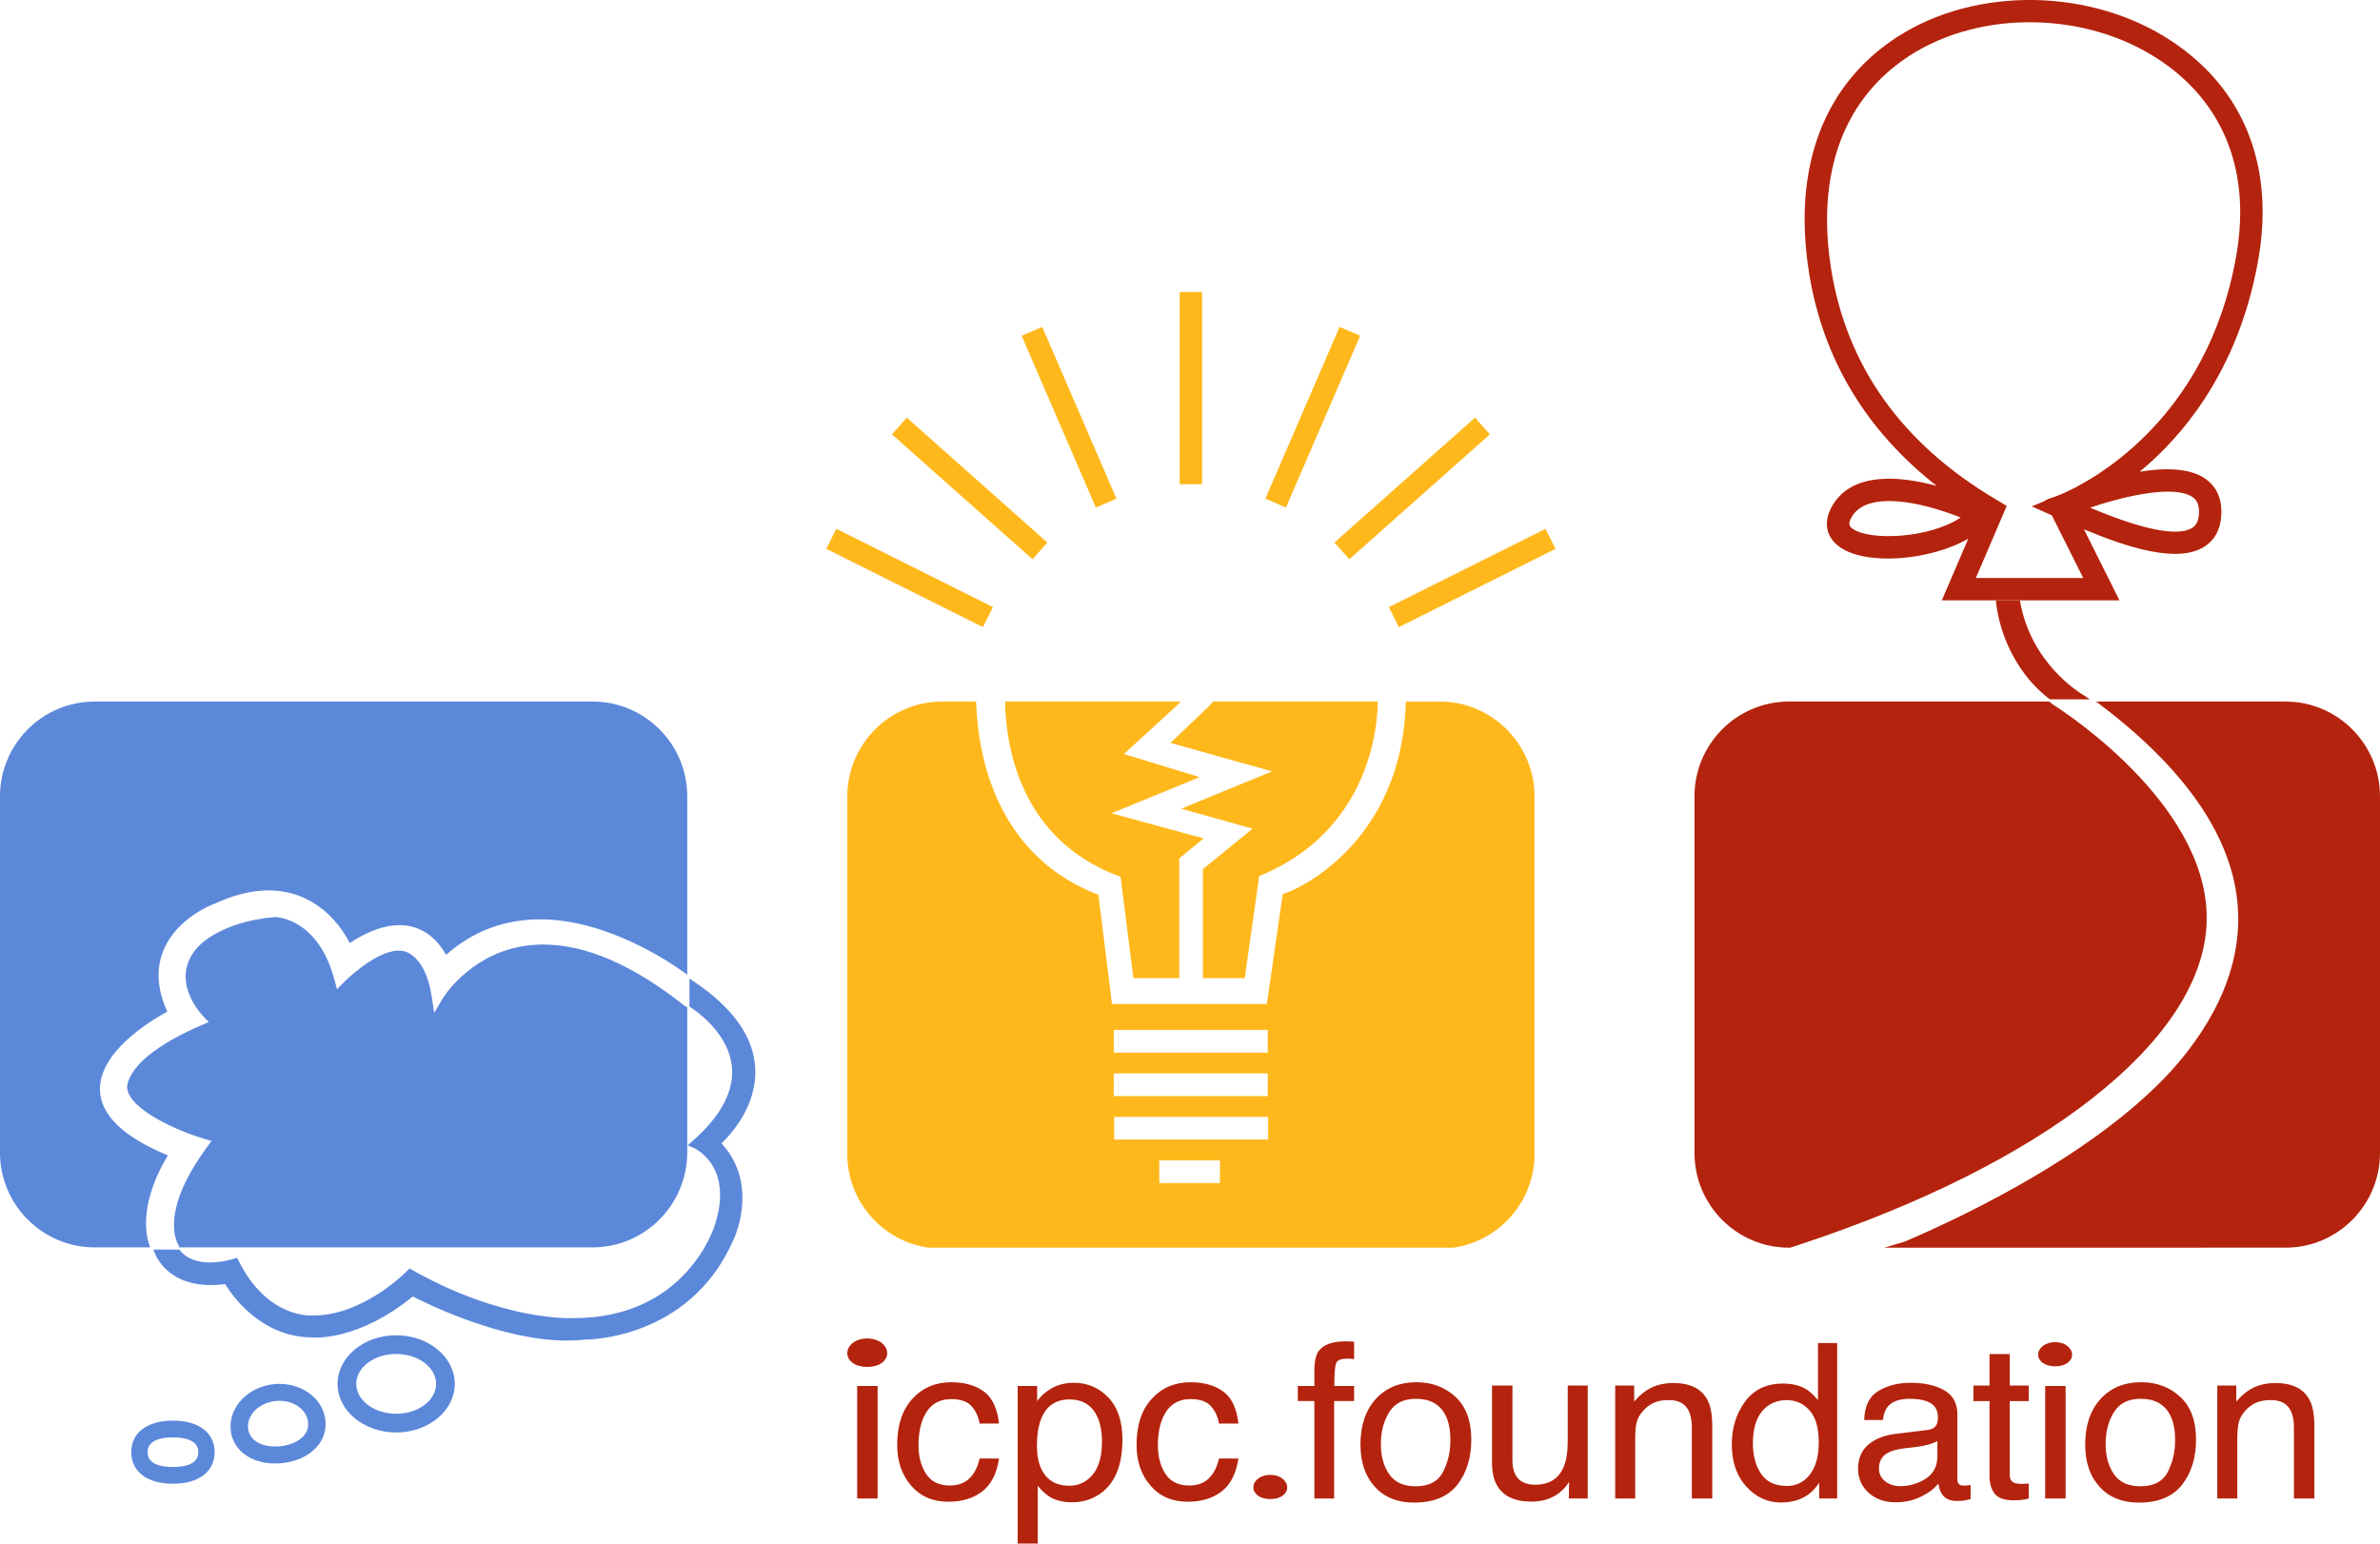 <?xml version="1.0" encoding="UTF-8"?> <!-- Generator: Adobe Illustrator 20.1.0, SVG Export Plug-In . SVG Version: 6.00 Build 0) --> <svg xmlns="http://www.w3.org/2000/svg" xmlns:xlink="http://www.w3.org/1999/xlink" id="Слой_1" x="0px" y="0px" viewBox="0 0 300 194.588" style="enable-background:new 0 0 300 194.588;" xml:space="preserve"> <g> <path style="fill:#B4230D;" d="M109.308,172.246c-0.308,0-0.595-0.037-0.861-0.112c-0.266-0.075-0.492-0.178-0.679-0.308 c-0.187-0.131-0.334-0.285-0.441-0.462c-0.107-0.177-0.161-0.373-0.161-0.588c0-0.224,0.056-0.432,0.167-0.623 c0.113-0.191,0.264-0.359,0.457-0.504c0.19-0.145,0.417-0.256,0.678-0.336c0.261-0.08,0.542-0.119,0.84-0.119 c0.299,0,0.576,0.039,0.833,0.119c0.256,0.08,0.48,0.191,0.672,0.336c0.191,0.145,0.342,0.313,0.455,0.504 c0.111,0.191,0.168,0.399,0.168,0.623c0,0.215-0.054,0.411-0.161,0.588c-0.107,0.177-0.254,0.331-0.441,0.462 c-0.187,0.13-0.411,0.233-0.672,0.308C109.901,172.209,109.616,172.246,109.308,172.246 M108.048,174.723h2.576v14.182h-2.576 V174.723L108.048,174.723z M108.048,174.723h2.576v14.182h-2.576V174.723L108.048,174.723z"></path> <path style="fill:#B4230D;" d="M125.928,179.455h-2.449c-0.15-0.881-0.491-1.615-1.022-2.201c-0.532-0.585-1.386-0.88-2.562-0.88 c-1.605,0-2.753,0.749-3.444,2.244c-0.448,0.963-0.672,2.154-0.672,3.574c0,1.429,0.317,2.633,0.952,3.61 c0.635,0.976,1.633,1.464,2.996,1.464c1.045,0,1.874-0.303,2.485-0.91c0.611-0.606,1.033-1.437,1.267-2.492h2.449 c-0.28,1.886-0.979,3.265-2.099,4.137c-1.121,0.873-2.553,1.309-4.299,1.309c-1.959,0-3.522-0.679-4.689-2.037 c-1.166-1.357-1.75-3.058-1.75-5.103c0-2.501,0.639-4.446,1.918-5.836c1.279-1.392,2.907-2.087,4.886-2.087 c1.689,0,3.063,0.39,4.122,1.169C125.077,176.195,125.714,177.542,125.928,179.455"></path> <path style="fill:#B4230D;" d="M128.281,174.723h2.45v1.891c0.504-0.645,1.054-1.144,1.651-1.499 c0.85-0.532,1.848-0.797,2.996-0.797c1.698,0,3.141,0.618,4.326,1.855c1.184,1.236,1.778,3.002,1.778,5.298 c0,3.098-0.855,5.315-2.562,6.649c-1.083,0.84-2.342,1.261-3.779,1.261c-1.13,0-2.078-0.234-2.843-0.701 c-0.448-0.271-0.947-0.728-1.497-1.371v7.279h-2.52V174.723L128.281,174.723z M138.906,181.695c0-1.129-0.173-2.105-0.518-2.927 c-0.654-1.566-1.847-2.351-3.584-2.351c-1.745,0-2.94,0.832-3.583,2.492c-0.346,0.886-0.518,2.011-0.518,3.374 c0,1.101,0.172,2.035,0.518,2.8c0.653,1.474,1.848,2.212,3.583,2.212c1.176,0,2.154-0.467,2.933-1.401 C138.516,184.961,138.906,183.56,138.906,181.695"></path> <path style="fill:#B4230D;" d="M156.101,179.455h-2.449c-0.15-0.881-0.491-1.615-1.022-2.201c-0.532-0.585-1.386-0.88-2.562-0.88 c-1.605,0-2.753,0.749-3.443,2.244c-0.448,0.963-0.672,2.154-0.672,3.574c0,1.429,0.317,2.633,0.951,3.61 c0.635,0.976,1.633,1.464,2.996,1.464c1.045,0,1.874-0.303,2.485-0.91c0.611-0.606,1.033-1.437,1.267-2.492h2.449 c-0.28,1.886-0.979,3.265-2.099,4.137c-1.12,0.873-2.553,1.309-4.299,1.309c-1.959,0-3.522-0.679-4.689-2.037 c-1.166-1.357-1.75-3.058-1.75-5.103c0-2.501,0.639-4.446,1.918-5.836c1.279-1.392,2.907-2.087,4.886-2.087 c1.689,0,3.063,0.39,4.122,1.169C155.25,176.195,155.887,177.542,156.101,179.455"></path> <path style="fill:#B4230D;" d="M160.126,188.974c-0.308,0-0.595-0.034-0.861-0.105c-0.266-0.069-0.492-0.172-0.679-0.308 c-0.187-0.135-0.334-0.292-0.441-0.469s-0.161-0.374-0.161-0.588c0-0.214,0.056-0.42,0.168-0.615 c0.112-0.196,0.264-0.368,0.455-0.512c0.19-0.144,0.417-0.257,0.678-0.337c0.262-0.077,0.542-0.117,0.841-0.117 c0.298,0,0.576,0.04,0.832,0.117c0.257,0.08,0.481,0.193,0.673,0.337c0.191,0.144,0.343,0.316,0.454,0.512 c0.113,0.195,0.169,0.401,0.169,0.615c0,0.214-0.054,0.411-0.162,0.588c-0.107,0.177-0.254,0.334-0.441,0.469 c-0.186,0.136-0.41,0.239-0.672,0.308C160.718,188.94,160.434,188.974,160.126,188.974"></path> <path style="fill:#B4230D;" d="M166.22,170.314c0.588-0.812,1.722-1.219,3.402-1.219c0.159,0,0.322,0.004,0.49,0.007 c0.167,0.006,0.359,0.017,0.574,0.036v2.183c-0.262-0.018-0.45-0.03-0.567-0.034c-0.117-0.004-0.227-0.007-0.329-0.007 c-0.766,0-1.223,0.188-1.372,0.567c-0.15,0.377-0.224,1.337-0.224,2.876h2.492v1.89h-2.52v12.291h-2.491v-12.291h-2.087v-1.89 h2.087v-2.226C165.712,171.499,165.893,170.772,166.22,170.314"></path> <path style="fill:#B4230D;" d="M185.457,181.485c0,2.296-0.588,4.192-1.764,5.691c-1.176,1.497-3,2.246-5.474,2.246 c-2.062,0-3.7-0.662-4.913-1.988c-1.213-1.324-1.82-3.103-1.82-5.333c0-2.399,0.639-4.307,1.918-5.727 c1.279-1.417,2.996-2.127,5.151-2.127c1.932,0,3.565,0.611,4.899,1.833C184.789,177.303,185.457,179.104,185.457,181.485 M182.825,181.555c0-1.335-0.224-2.417-0.673-3.248c-0.71-1.315-1.935-1.973-3.674-1.973c-1.542,0-2.664,0.559-3.365,1.679 c-0.7,1.121-1.051,2.468-1.051,4.045c0,1.513,0.351,2.775,1.051,3.788c0.701,1.012,1.814,1.518,3.338,1.518 c1.672,0,2.82-0.602,3.441-1.806C182.514,184.355,182.825,183.019,182.825,181.555"></path> <path style="fill:#B4230D;" d="M190.642,174.668v9.437c0,0.728,0.121,1.32,0.364,1.777c0.448,0.858,1.283,1.286,2.506,1.286 c1.754,0,2.949-0.745,3.584-2.237c0.345-0.801,0.518-1.897,0.518-3.286v-6.977h2.52v14.236h-2.38l0.028-2.1 c-0.327,0.541-0.733,0.999-1.218,1.372c-0.961,0.747-2.128,1.12-3.5,1.12c-2.137,0-3.593-0.682-4.367-2.044 c-0.42-0.727-0.631-1.699-0.631-2.911v-9.673H190.642L190.642,174.668z"></path> <path style="fill:#B4230D;" d="M203.597,174.668h2.393v2.014c0.711-0.829,1.462-1.426,2.258-1.791 c0.794-0.363,1.677-0.546,2.649-0.546c2.131,0,3.57,0.705,4.318,2.114c0.411,0.765,0.617,1.867,0.617,3.304v9.141h-2.576v-8.974 c0-0.868-0.135-1.566-0.406-2.099c-0.449-0.887-1.26-1.33-2.436-1.33c-0.597,0-1.087,0.056-1.469,0.168 c-0.691,0.196-1.298,0.588-1.82,1.176c-0.421,0.467-0.694,0.949-0.819,1.449c-0.126,0.499-0.19,1.216-0.19,2.148v7.462h-2.519 V174.668L203.597,174.668z"></path> <path style="fill:#B4230D;" d="M227.632,175.102c0.447,0.261,0.956,0.728,1.525,1.399v-7.195h2.422v19.598h-2.268v-1.988 c-0.587,0.887-1.283,1.524-2.086,1.911c-0.802,0.388-1.721,0.581-2.757,0.581c-1.671,0-3.117-0.667-4.34-2.001 c-1.223-1.335-1.834-3.109-1.834-5.32c0-2.081,0.558-3.881,1.673-5.397c1.116-1.517,2.709-2.275,4.781-2.275 C225.896,174.415,226.856,174.645,227.632,175.102 M225.252,187.322c1.166,0,2.125-0.475,2.876-1.428 c0.751-0.952,1.127-2.318,1.127-4.101c0-1.802-0.387-3.133-1.162-3.997c-0.775-0.862-1.731-1.295-2.87-1.295 c-1.269,0-2.298,0.46-3.087,1.379c-0.788,0.92-1.182,2.275-1.182,4.067c0,1.531,0.34,2.809,1.022,3.836 C222.657,186.809,223.749,187.322,225.252,187.322"></path> <path style="fill:#B4230D;" d="M242.948,180.267c0.579-0.065,0.966-0.294,1.161-0.685c0.113-0.216,0.169-0.519,0.169-0.911 c0-0.821-0.306-1.416-0.917-1.784c-0.612-0.369-1.487-0.553-2.625-0.553c-1.315,0-2.249,0.334-2.799,1.007 c-0.308,0.374-0.51,0.929-0.602,1.666h-2.352c0.047-1.754,0.646-2.974,1.799-3.662c1.152-0.684,2.489-1.028,4.01-1.028 c1.764,0,3.196,0.318,4.298,0.952c1.092,0.644,1.637,1.638,1.637,2.983v8.202c0,0.252,0.054,0.453,0.162,0.602 c0.107,0.15,0.333,0.224,0.678,0.224c0.113,0,0.239-0.007,0.378-0.021c0.14-0.014,0.29-0.036,0.449-0.063v1.778 c-0.393,0.102-0.691,0.167-0.897,0.196c-0.205,0.028-0.485,0.042-0.839,0.042c-0.869,0-1.498-0.294-1.89-0.882 c-0.205-0.308-0.35-0.746-0.435-1.316c-0.512,0.644-1.25,1.199-2.211,1.666s-2.02,0.701-3.178,0.701 c-1.39,0-2.527-0.402-3.409-1.205c-0.881-0.803-1.322-1.805-1.322-3.01c0-1.315,0.434-2.336,1.302-3.065 c0.868-0.728,2.006-1.176,3.415-1.343L242.948,180.267L242.948,180.267z M239.532,187.35c0.887,0,1.746-0.196,2.576-0.588 c1.4-0.644,2.1-1.703,2.1-3.177v-1.932c-0.308,0.187-0.705,0.342-1.189,0.469c-0.487,0.126-0.962,0.216-1.429,0.273l-1.526,0.181 c-0.914,0.113-1.6,0.294-2.057,0.548c-0.775,0.409-1.162,1.071-1.162,1.987c0,0.69,0.265,1.236,0.798,1.637 C238.174,187.149,238.804,187.35,239.532,187.35"></path> <path style="fill:#B4230D;" d="M250.779,170.692h2.547v3.976h2.395v1.959h-2.395v9.285c0,0.494,0.178,0.829,0.533,1.006 c0.195,0.094,0.522,0.14,0.979,0.14c0.122,0,0.252-0.002,0.392-0.006c0.141-0.004,0.304-0.017,0.491-0.035v1.888 c-0.29,0.083-0.591,0.142-0.903,0.175c-0.313,0.032-0.651,0.048-1.015,0.048c-1.176,0-1.974-0.284-2.395-0.853 c-0.419-0.569-0.629-1.31-0.629-2.224v-9.424h-2.03v-1.959h2.03V170.692L250.779,170.692z"></path> <path style="fill:#B4230D;" d="M259.056,172.246c-0.308,0-0.595-0.037-0.861-0.112c-0.266-0.075-0.492-0.178-0.679-0.308 c-0.187-0.131-0.334-0.285-0.441-0.462c-0.107-0.177-0.161-0.373-0.161-0.588c0-0.224,0.056-0.432,0.168-0.623 c0.113-0.191,0.264-0.359,0.455-0.504c0.192-0.145,0.417-0.256,0.679-0.336c0.261-0.08,0.541-0.119,0.84-0.119 c0.298,0,0.576,0.039,0.833,0.119c0.256,0.08,0.48,0.191,0.672,0.336c0.191,0.145,0.343,0.313,0.455,0.504 c0.112,0.191,0.168,0.399,0.168,0.623c0,0.215-0.054,0.411-0.161,0.588c-0.108,0.177-0.255,0.331-0.441,0.462 c-0.187,0.13-0.41,0.233-0.672,0.308C259.648,172.209,259.364,172.246,259.056,172.246 M257.796,174.723h2.576v14.182h-2.576 V174.723L257.796,174.723z M257.796,174.723h2.576v14.182h-2.576V174.723L257.796,174.723z"></path> <path style="fill:#B4230D;" d="M276.81,181.485c0,2.296-0.588,4.192-1.764,5.691c-1.176,1.497-3,2.246-5.473,2.246 c-2.062,0-3.701-0.662-4.914-1.988c-1.213-1.324-1.819-3.103-1.819-5.333c0-2.399,0.639-4.307,1.918-5.727 c1.278-1.417,2.995-2.127,5.151-2.127c1.932,0,3.565,0.611,4.899,1.833C276.142,177.303,276.81,179.104,276.81,181.485 M274.178,181.555c0-1.335-0.224-2.417-0.673-3.248c-0.71-1.315-1.934-1.973-3.674-1.973c-1.541,0-2.663,0.559-3.364,1.679 c-0.701,1.121-1.052,2.468-1.052,4.045c0,1.513,0.351,2.775,1.052,3.788c0.701,1.012,1.813,1.518,3.337,1.518 c1.673,0,2.82-0.602,3.442-1.806C273.868,184.355,274.178,183.019,274.178,181.555"></path> <path style="fill:#B4230D;" d="M279.491,174.668h2.393v2.014c0.711-0.829,1.462-1.426,2.258-1.791 c0.794-0.363,1.677-0.546,2.649-0.546c2.131,0,3.57,0.705,4.318,2.114c0.411,0.765,0.617,1.867,0.617,3.304v9.141h-2.576v-8.974 c0-0.868-0.136-1.566-0.406-2.099c-0.449-0.887-1.26-1.33-2.436-1.33c-0.597,0-1.087,0.056-1.47,0.168 c-0.69,0.196-1.297,0.588-1.819,1.176c-0.421,0.467-0.694,0.949-0.819,1.449c-0.126,0.499-0.19,1.216-0.19,2.148v7.462h-2.519 V174.668L279.491,174.668z"></path> <path style="fill:#B4230D;" d="M109.324,172.317c-0.363,0-0.701-0.042-1.015-0.126c-0.312-0.083-0.579-0.203-0.798-0.36 c-0.221-0.156-0.394-0.34-0.52-0.548c-0.127-0.209-0.19-0.438-0.19-0.689c0-0.261,0.067-0.507,0.199-0.737 c0.131-0.229,0.31-0.428,0.535-0.595c0.225-0.167,0.492-0.297,0.8-0.392c0.307-0.093,0.638-0.141,0.989-0.141 c0.352,0,0.678,0.048,0.981,0.141c0.302,0.095,0.566,0.225,0.791,0.392c0.226,0.167,0.405,0.366,0.536,0.595 c0.132,0.23,0.198,0.476,0.198,0.737c0,0.251-0.064,0.48-0.189,0.689c-0.127,0.208-0.301,0.392-0.52,0.548 c-0.22,0.157-0.484,0.277-0.791,0.36C110.022,172.275,109.687,172.317,109.324,172.317"></path> <path style="fill:#B4230D;" d="M288.1,88.442l-23.88-0.003c10.521,7.855,16.468,16.016,17.682,24.261 c0.965,6.593-1.099,13.256-6.134,19.805l-0.204,0.265c-9.153,11.671-27.839,20.491-35.449,23.742 c-0.861,0.26-1.725,0.517-2.598,0.772H288.1c6.563,0,11.9-5.362,11.9-11.954v-44.936C300,93.804,294.663,88.442,288.1,88.442"></path> <path style="fill:#B4230D;" d="M258.847,88.863l-0.552-0.423h-32.809c-6.559,0-11.896,5.363-11.896,11.954v44.934 c0,6.594,5.337,11.957,11.896,11.957h0.179l1.358-0.45c30.526-10.102,50.107-25.405,51.094-39.944 C279.121,102.255,260.927,90.191,258.847,88.863"></path> <path style="fill:#B4230D;" d="M284.708,32.448c0.33-1.93,0.496-3.85,0.496-5.706c0-9.155-3.99-16.627-11.541-21.604 c-10.102-6.656-24.604-6.871-34.48-0.499c-7.665,4.942-11.712,12.912-11.712,23.047c0,2.114,0.185,4.347,0.548,6.639 c1.733,10.864,7.147,19.912,16.109,26.933c-4.555-1.236-10.503-1.825-13.079,2.352c-1.267,2.058-0.957,4.053,0.832,5.336 c3.312,2.378,11.359,1.748,16.22-1.032l-3.335,7.771h6.808h0.471h2.092h0.476h12.546l-4.478-8.96 c5.417,2.265,11.699,4.312,15.092,2.242c1.378-0.84,2.128-2.209,2.226-4.068c0.126-2.497-1.011-3.844-1.989-4.531 c-1.707-1.208-4.502-1.512-8.318-0.896c0.394-0.322,0.773-0.645,1.147-0.978C275.914,53.975,282.44,45.786,284.708,32.448 M233.531,66.658c-0.323-0.232-0.722-0.522-0.077-1.565c1.941-3.162,8.424-1.949,13.694,0.147 C243.094,67.934,235.629,68.166,233.531,66.658 M276.387,62.675c0.404,0.286,0.861,0.781,0.795,2.076 c-0.052,0.9-0.331,1.473-0.879,1.809c-1.278,0.783-4.558,0.936-12.85-2.565C268.512,62.308,274.252,61.171,276.387,62.675 M259.897,62.27c-0.34,0.134-0.594,0.235-0.714,0.284l-0.988,0.342l-0.472,0.232l0.015,0.029l-1.628,0.676l2.525,1.13l3.958,7.904 h-13.541l3.898-9.094l-1.418-0.844c-11.793-6.998-18.768-16.77-20.724-29.046c-0.336-2.116-0.508-4.186-0.508-6.161 c0-9.154,3.602-16.314,10.414-20.708c8.977-5.79,22.185-5.591,31.394,0.481c6.72,4.433,10.27,11.103,10.27,19.291 c0,1.668-0.153,3.414-0.453,5.191C278.291,53.365,262.954,60.956,259.897,62.27"></path> <path style="fill:#B4230D;" d="M263.021,87.885l-0.193-0.136c-0.004-0.003-0.036-0.018-0.089-0.052 c-0.802-0.465-6.829-4.237-8.126-12.011h-0.476h-2.091h-0.474c0.157,1.66,1.072,7.65,6.229,12.011 c0.077,0.066,0.16,0.127,0.239,0.19c0.117,0.093,0.233,0.187,0.351,0.277h0.456l4.086-0.003h0.485L263.021,87.885L263.021,87.885z"></path> <path style="fill:#FFB81C;" d="M181.499,88.444h-4.289l-0.019,0.461c-0.353,9.674-4.571,15.672-8.063,19.005 c-3.371,3.22-6.678,4.636-7.436,4.775l-2.002,13.873h-19.523l-1.713-13.761c-14.685-5.63-15.244-21.062-15.408-24.102l-0.012-0.254 l-4.302,0.003c-6.58,0-11.931,5.374-11.931,11.982v45.047c0,6.022,4.458,10.972,10.222,11.812h66.184 c5.766-0.84,10.222-5.79,10.222-11.812v-45.047C193.429,93.818,188.078,88.444,181.499,88.444 M140.392,129.83h19.407v2.863 h-19.407V129.83L140.392,129.83z M140.392,135.315h19.407v2.862h-19.407V135.315L140.392,135.315z M153.77,149.142h-7.641v-2.862 h7.641V149.142L153.77,149.142z M159.852,143.659h-19.407v-2.862h19.407V143.659L159.852,143.659z"></path> <path style="fill:#FFB81C;" d="M140.099,102.522l11.125-4.555l-9.557-2.914l6.715-6.152l0.447-0.46h-22.138v0.46 c0.152,2.757,0.596,16.403,14.292,21.531l0.264,0.097l0.036,0.278l1.583,12.497h5.783v-15.093l3.064-2.52L140.099,102.522 L140.099,102.522z"></path> <path style="fill:#FFB81C;" d="M152.901,88.439l-0.391,0.463l-4.968,4.751l12.798,3.589l-11.445,4.702l8.986,2.52l-6.251,5.097 v13.744h5.271l1.824-12.865l0.246-0.102c13.677-5.709,14.632-18.803,14.681-21.436v-0.463H152.901L152.901,88.439z"></path> <polygon style="fill:#FFB81C;" points="194.812,66.663 175.068,76.533 176.33,79.055 196.073,69.19 194.812,66.663 "></polygon> <polygon style="fill:#FFB81C;" points="185.929,52.647 168.206,68.391 170.084,70.5 187.8,54.759 185.929,52.647 "></polygon> <polygon style="fill:#FFB81C;" points="168.858,41.208 159.504,62.858 162.094,63.979 171.449,42.329 168.858,41.208 "></polygon> <polygon style="fill:#FFB81C;" points="148.702,61.037 151.524,61.037 151.524,36.817 148.702,36.817 148.702,61.037 "></polygon> <polygon style="fill:#FFB81C;" points="131.559,41.637 131.373,41.21 128.778,42.331 137.947,63.55 138.137,63.981 140.728,62.859 131.559,41.637 "></polygon> <polygon style="fill:#FFB81C;" points="114.301,52.647 112.43,54.759 130.146,70.5 132.022,68.391 114.301,52.647 "></polygon> <polygon style="fill:#FFB81C;" points="105.418,66.663 104.156,69.19 123.9,79.055 125.162,76.533 105.418,66.663 "></polygon> <path style="fill:#5C88DA;" d="M49.936,168.325c-4.074,0-7.387,2.748-7.387,6.127c0,3.382,3.312,6.129,7.387,6.129 c4.075,0,7.39-2.747,7.39-6.129C57.326,171.073,54.011,168.325,49.936,168.325 M49.936,178.224c-2.774,0-5.029-1.691-5.029-3.772 c0-2.078,2.255-3.771,5.029-3.771c2.774,0,5.033,1.693,5.033,3.771C54.969,176.533,52.71,178.224,49.936,178.224"></path> <path style="fill:#5C88DA;" d="M41.028,179.073c-0.29-2.862-3.207-4.919-6.5-4.584c-3.296,0.335-5.738,2.935-5.446,5.799 c0.279,2.759,2.996,4.508,6.458,4.158C38.999,184.094,41.309,181.833,41.028,179.073 M35.322,182.32 c-1.823,0.185-3.867-0.442-4.051-2.256c-0.172-1.69,1.384-3.237,3.472-3.451c2.085-0.211,3.92,0.993,4.092,2.682 C39.019,181.109,37.143,182.134,35.322,182.32"></path> <path style="fill:#5C88DA;" d="M21.801,179.085c-3.243,0-5.256,1.525-5.256,3.979c0,2.455,2.013,3.98,5.256,3.98 c3.24,0,5.253-1.525,5.253-3.98C27.053,180.61,25.041,179.085,21.801,179.085 M21.798,184.931c-1.455,0-3.196-0.322-3.196-1.868 c0-1.541,1.741-1.863,3.196-1.863c1.459,0,3.199,0.322,3.199,1.863C24.997,184.609,23.257,184.931,21.798,184.931"></path> <path style="fill:#5C88DA;" d="M95.194,134.571c-0.232-3.931-2.869-7.598-7.823-10.903c-0.066-0.041-0.123-0.087-0.187-0.132 c-0.009-0.009-0.018-0.015-0.029-0.021l-0.248-0.164v0.431v0.129v2.42v0.551c0.111,0.072,0.288,0.192,0.464,0.32 c1.407,0.997,4.525,3.591,4.886,7.269c0.3,3.036-1.35,6.166-4.886,9.302c-0.042,0.042-0.082,0.082-0.128,0.122l-0.336,0.295 l-0.234,0.205l0.234,0.091l0.464,0.187l0.007,0.003c0.052,0.023,5.165,2.18,2.731,9.747c-0.037,0.118-3.53,11.74-17.765,11.74 h-0.12c-0.078,0.013-8.756,0.45-20.291-6.082l-0.316-0.176l-0.251,0.262c-0.056,0.057-5.632,5.788-11.996,5.658 c-0.08,0.016-5.667,0.425-9.303-6.907l-0.186-0.368l-0.387,0.133c-0.046,0.013-4.244,1.405-6.477-0.694 c-0.147-0.138-0.284-0.294-0.413-0.463h-0.618l-0.003-0.007h-2.152v0.007h-0.18H19.35l0.033,0.117c0,0.004,0.025,0.071,0.059,0.159 c0.022,0.055,0.044,0.111,0.075,0.187c0.469,1.121,2.469,4.699,8.865,3.891c0.802,1.32,4.489,6.718,10.983,6.718h0.003 c0.232,0.021,5.746,0.483,12.667-5.163c1.767,0.913,11.176,5.56,19.404,5.56c0.76,0,1.51-0.038,2.239-0.124 c0.206,0.004,13.162,0.102,18.727-12.469c0.036-0.072,3.421-6.951-1.454-12.27C92.097,143.037,95.48,139.382,95.194,134.571"></path> <path style="fill:#5C88DA;" d="M86.628,126.973l-0.367-0.202c-6.446-5.111-12.419-7.702-17.755-7.702 c-0.965,0-1.923,0.086-2.845,0.255c-6.646,1.217-9.839,6.507-9.87,6.563l-1.062,1.795l-0.312-2.061 c-0.821-5.363-3.517-5.719-3.571-5.725c-0.185-0.04-0.384-0.058-0.589-0.058c-2.935,0-6.822,3.898-6.865,3.94l-0.914,0.927 l-0.334-1.254c-2.063-7.682-7.263-7.841-7.458-7.845c-7.039,0.571-9.761,3.782-9.796,3.825c-3.514,3.96,0.245,8.17,0.684,8.635 l0.739,0.771l-0.982,0.427c-9.877,4.283-9.308,7.91-9.297,7.969c0.337,2.606,6.085,5.247,9.627,6.3l1.009,0.301l-0.623,0.851 c-5.669,7.724-3.972,11.543-3.567,12.224l0.123,0.338H74.7c6.578,0,11.928-5.376,11.928-11.982v-1.076V126.973L86.628,126.973z"></path> <path style="fill:#5C88DA;" d="M74.7,88.439H11.93C5.352,88.439,0,93.799,0,100.386v44.916c0,6.587,5.352,11.947,11.93,11.947 h6.998l-0.049-0.115c-1.565-4.484,1.144-9.62,2.28-11.479c-5.539-2.295-8.418-5.035-8.554-8.148 c-0.206-4.801,6.156-8.713,8.482-9.979c-1.261-2.764-1.437-5.328-0.522-7.625c1.683-4.249,6.38-5.947,6.579-6.018 c2.352-1.086,4.617-1.641,6.712-1.641c1.44,0,2.819,0.264,4.096,0.786c3.499,1.422,5.382,4.379,6.135,5.851 c2.28-1.497,4.384-2.257,6.256-2.257c0.687,0,1.35,0.104,1.975,0.306c2.103,0.684,3.305,2.334,3.904,3.446 c3.361-2.976,7.343-4.482,11.844-4.482c8.395,0,16.289,5.307,18.509,6.936l0.055,0.039v-22.483 C86.63,93.799,81.278,88.439,74.7,88.439"></path> </g> </svg> 